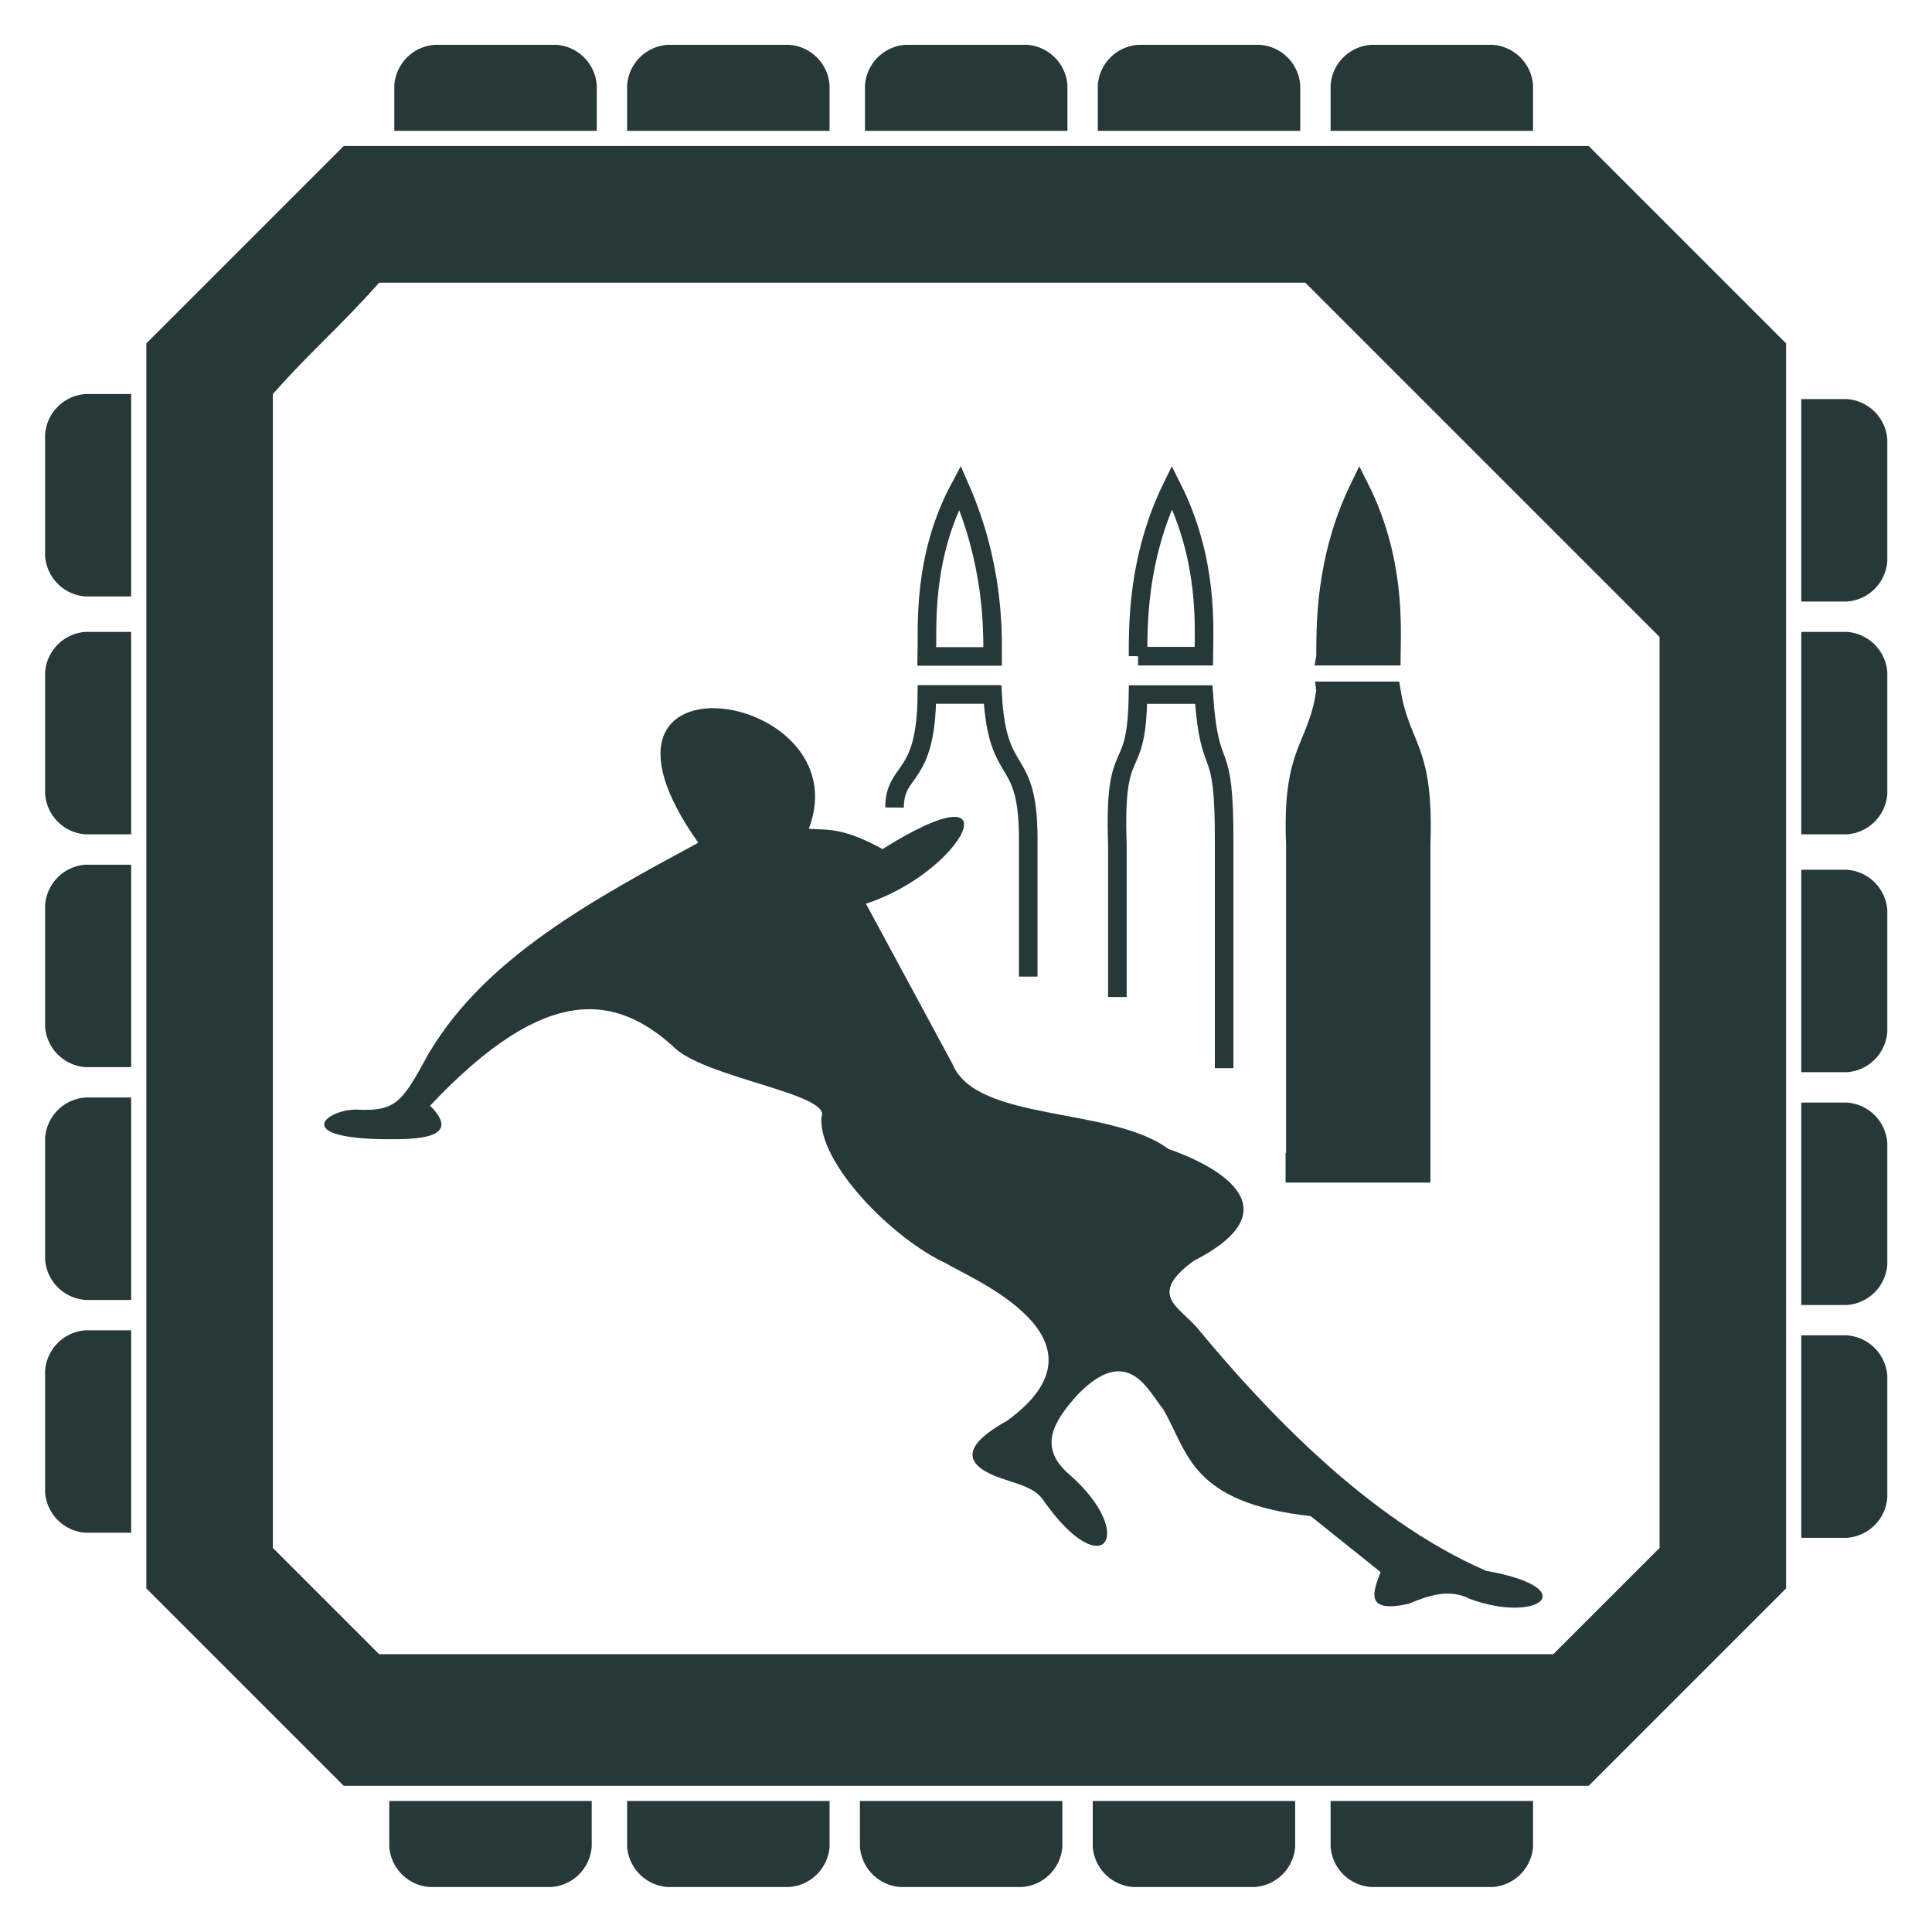 <?xml version="1.0" encoding="UTF-8" standalone="no"?>
<!-- Created with Inkscape (http://www.inkscape.org/) -->

<svg
   width="512"
   height="512"
   viewBox="0 0 135.467 135.467"
   version="1.1"
   id="svg5"
   inkscape:version="1.1.1 (3bf5ae0d25, 2021-09-20)"
   sodipodi:docname="Kinetic Loader Icon.svg"
   xmlns:inkscape="http://www.inkscape.org/namespaces/inkscape"
   xmlns:sodipodi="http://sodipodi.sourceforge.net/DTD/sodipodi-0.dtd"
   xmlns="http://www.w3.org/2000/svg"
   xmlns:svg="http://www.w3.org/2000/svg">
  <sodipodi:namedview
     id="namedview7"
     pagecolor="#ffffff"
     bordercolor="#666666"
     borderopacity="1.0"
     inkscape:pageshadow="2"
     inkscape:pageopacity="0.0"
     inkscape:pagecheckerboard="0"
     inkscape:document-units="px"
     showgrid="false"
     units="px"
     width="512px"
     inkscape:zoom="0.5"
     inkscape:cx="-85"
     inkscape:cy="379"
     inkscape:window-width="1366"
     inkscape:window-height="697"
     inkscape:window-x="-8"
     inkscape:window-y="-8"
     inkscape:window-maximized="1"
     inkscape:current-layer="g10013" />
  <defs
     id="defs2" />
  <g
     inkscape:label="Layer 1"
     inkscape:groupmode="layer"
     id="layer1">
    <g
       id="g10013"
       transform="translate(23.38,-0.205)">
      <g
         id="g17039"
         transform="matrix(4.915,0,0,4.915,-335.627,-809.928)">
        <path
           style="fill:none;stroke:#273839;stroke-width:0.265px;stroke-linecap:butt;stroke-linejoin:miter;stroke-opacity:1"
           d="m 78.198,178.761 6.3e-5,-1.886 c 0.016,-1.368 -0.438,-0.848 -0.508,-2.139 l -0.938,2e-5 c -0.008,1.248 -0.457,1.039 -0.461,1.613"
           id="path419-0"
           sodipodi:nodetypes="ccccc" />
        <path
           style="fill:none;stroke:#273839;stroke-width:0.265px;stroke-linecap:butt;stroke-linejoin:miter;stroke-opacity:1"
           d="m 76.752,174.193 h 0.938 c 0.003,-0.42 0.004,-1.343 -0.466,-2.411 -0.543,1.012 -0.461,1.995 -0.472,2.411 z"
           id="path2069-3"
           sodipodi:nodetypes="cccc" />
        <g
           id="g1029"
           transform="matrix(0.722,0,0,0.722,64.173,165.468)"
           style="fill:#273839;fill-opacity:1">
          <path
             class="cls-1"
             d="M 30.8,2.3 H 6.2 L 2.3,6.2 v 24.6 l 3.9,3.9 h 24.6 l 3.9,-3.9 V 6.2 Z M 32.2,30 30.1,32.1 H 6.9 L 4.8,30 V 7.2 C 5.6,6.3 6.1,5.9 6.9,5 h 18.3 l 7,7 z"
             id="path8"
             style="fill:#273839;fill-opacity:1"
             transform="translate(-0.3,-0.3)" />
          <path
             class="cls-1"
             d="M 7.2,2 V 1.1 A 0.86,0.86 0 0 1 8,0.3 h 2.4 a 0.86,0.86 0 0 1 0.8,0.8 V 2 Z"
             transform="translate(-0.3,-0.3)"
             id="path10"
             style="fill:#273839;fill-opacity:1" />
          <path
             class="cls-1"
             d="M 11.8,2 V 1.1 A 0.86,0.86 0 0 1 12.6,0.3 H 15 a 0.86,0.86 0 0 1 0.8,0.8 V 2 Z"
             transform="translate(-0.3,-0.3)"
             id="path12"
             style="fill:#273839;fill-opacity:1" />
          <path
             class="cls-1"
             d="M 16.5,2 V 1.1 a 0.86,0.86 0 0 1 0.8,-0.8 h 2.4 a 0.86,0.86 0 0 1 0.8,0.8 V 2 Z"
             transform="translate(-0.3,-0.3)"
             id="path14"
             style="fill:#273839;fill-opacity:1" />
          <path
             class="cls-1"
             d="M 25.7,2 V 1.1 a 0.86,0.86 0 0 1 0.8,-0.8 h 2.4 a 0.86,0.86 0 0 1 0.8,0.8 V 2 Z"
             transform="translate(-0.3,-0.3)"
             id="path16"
             style="fill:#273839;fill-opacity:1" />
          <path
             class="cls-1"
             d="M 21.1,2 V 1.1 a 0.86,0.86 0 0 1 0.8,-0.8 h 2.4 a 0.86,0.86 0 0 1 0.8,0.8 V 2 Z"
             transform="translate(-0.3,-0.3)"
             id="path18"
             style="fill:#273839;fill-opacity:1" />
          <path
             class="cls-1"
             d="m 7.1,35 v 0.9 a 0.86,0.86 0 0 0 0.8,0.8 h 2.4 a 0.86,0.86 0 0 0 0.8,-0.8 V 35 Z"
             transform="translate(-0.3,-0.3)"
             id="path20"
             style="fill:#273839;fill-opacity:1" />
          <path
             class="cls-1"
             d="m 11.8,35 v 0.9 a 0.86,0.86 0 0 0 0.8,0.8 H 15 a 0.86,0.86 0 0 0 0.8,-0.8 V 35 Z"
             transform="translate(-0.3,-0.3)"
             id="path22"
             style="fill:#273839;fill-opacity:1" />
          <path
             class="cls-1"
             d="m 16.4,35 v 0.9 a 0.86,0.86 0 0 0 0.8,0.8 h 2.4 a 0.86,0.86 0 0 0 0.8,-0.8 V 35 Z"
             transform="translate(-0.3,-0.3)"
             id="path24"
             style="fill:#273839;fill-opacity:1" />
          <path
             class="cls-1"
             d="m 25.7,35 v 0.9 a 0.86,0.86 0 0 0 0.8,0.8 h 2.4 a 0.86,0.86 0 0 0 0.8,-0.8 V 35 Z"
             transform="translate(-0.3,-0.3)"
             id="path26"
             style="fill:#273839;fill-opacity:1" />
          <path
             class="cls-1"
             d="m 21,35 v 0.9 a 0.86,0.86 0 0 0 0.8,0.8 h 2.4 A 0.86,0.86 0 0 0 25,35.9 V 35 Z"
             transform="translate(-0.3,-0.3)"
             id="path28"
             style="fill:#273839;fill-opacity:1" />
          <path
             class="cls-1"
             d="M 2,29.7 H 1.1 A 0.86,0.86 0 0 1 0.3,28.9 V 26.5 A 0.86,0.86 0 0 1 1.1,25.7 H 2 Z"
             transform="translate(-0.3,-0.3)"
             id="path30"
             style="fill:#273839;fill-opacity:1" />
          <path
             class="cls-1"
             d="M 2,25.1 H 1.1 A 0.86,0.86 0 0 1 0.3,24.3 V 21.9 A 0.86,0.86 0 0 1 1.1,21.1 H 2 Z"
             transform="translate(-0.3,-0.3)"
             id="path32"
             style="fill:#273839;fill-opacity:1" />
          <path
             class="cls-1"
             d="M 2,20.5 H 1.1 A 0.86,0.86 0 0 1 0.3,19.7 V 17.3 A 0.86,0.86 0 0 1 1.1,16.5 H 2 Z"
             transform="translate(-0.3,-0.3)"
             id="path34"
             style="fill:#273839;fill-opacity:1" />
          <path
             class="cls-1"
             d="M 2,11.2 H 1.1 A 0.86,0.86 0 0 1 0.3,10.4 V 8 A 0.86,0.86 0 0 1 1.1,7.2 H 2 Z"
             transform="translate(-0.3,-0.3)"
             id="path36"
             style="fill:#273839;fill-opacity:1" />
          <path
             class="cls-1"
             d="M 2,15.9 H 1.1 A 0.86,0.86 0 0 1 0.3,15.1 V 12.7 A 0.86,0.86 0 0 1 1.1,11.9 H 2 Z"
             transform="translate(-0.3,-0.3)"
             id="path38"
             style="fill:#273839;fill-opacity:1" />
          <path
             class="cls-1"
             d="m 35,29.8 h 0.9 A 0.86,0.86 0 0 0 36.7,29 V 26.6 A 0.86,0.86 0 0 0 35.9,25.8 H 35 Z"
             transform="translate(-0.3,-0.3)"
             id="path40"
             style="fill:#273839;fill-opacity:1" />
          <path
             class="cls-1"
             d="m 35,25.2 h 0.9 a 0.86,0.86 0 0 0 0.8,-0.8 V 22 A 0.86,0.86 0 0 0 35.9,21.2 H 35 Z"
             transform="translate(-0.3,-0.3)"
             id="path42"
             style="fill:#273839;fill-opacity:1" />
          <path
             class="cls-1"
             d="m 35,20.6 h 0.9 a 0.86,0.86 0 0 0 0.8,-0.8 V 17.4 A 0.86,0.86 0 0 0 35.9,16.6 H 35 Z"
             transform="translate(-0.3,-0.3)"
             id="path44"
             style="fill:#273839;fill-opacity:1" />
          <path
             class="cls-1"
             d="m 35,11.3 h 0.9 a 0.86,0.86 0 0 0 0.8,-0.8 V 8.1 A 0.86,0.86 0 0 0 35.9,7.3 H 35 Z"
             transform="translate(-0.3,-0.3)"
             id="path46"
             style="fill:#273839;fill-opacity:1" />
          <path
             class="cls-1"
             d="m 35,15.9 h 0.9 a 0.86,0.86 0 0 0 0.8,-0.8 V 12.7 A 0.86,0.86 0 0 0 35.9,11.9 H 35 Z"
             transform="translate(-0.3,-0.3)"
             id="path48"
             style="fill:#273839;fill-opacity:1" />
        </g>
        <path
           style="fill:none;stroke:#273839;stroke-width:0.265px;stroke-linecap:butt;stroke-linejoin:miter;stroke-opacity:1"
           d="m 80.993,180.067 6.3e-5,-3.191 c 0.006,-1.594 -0.202,-0.863 -0.291,-2.139 h -0.938 c -0.016,1.268 -0.348,0.581 -0.294,2.139 v 2.176"
           id="path419"
           sodipodi:nodetypes="cccccc" />
        <path
           style="fill:none;stroke:#273839;stroke-width:0.265px;stroke-linecap:butt;stroke-linejoin:miter;stroke-opacity:1"
           d="m 79.765,174.19 h 0.938 c 0.003,-0.42 0.067,-1.375 -0.455,-2.411 -0.501,1.026 -0.481,1.999 -0.483,2.411 z"
           id="path2069"
           sodipodi:nodetypes="cccc" />
        <path
           style="fill:#273839;fill-opacity:1;stroke:#273839;stroke-width:0.265px;stroke-linecap:butt;stroke-linejoin:miter;stroke-opacity:1"
           d="m 82.44,174.684 h 0.938 c 0.136,0.837 0.477,0.784 0.425,2.192 v 4.294 l -0.16,3.4e-4 v 0.237 h 0.16 v 0.16 h -1.801 v -0.16 h 0.199 v -0.237 h -0.192 v -4.294 c -0.057,-1.378 0.311,-1.355 0.431,-2.192 z"
           id="path3819"
           sodipodi:nodetypes="ccccccccccccccc" />
        <path
           style="fill:#273839;fill-opacity:1;stroke:none;stroke-width:0.265px;stroke-linecap:butt;stroke-linejoin:miter;stroke-opacity:1"
           d="m 69.664,179.824 c -0.391,0.708 -0.46,0.866 -1.051,0.834 -0.442,4.4e-4 -0.934,0.418 0.458,0.423 0.37,0.001 1.073,-0.002 0.594,-0.478 1.671,-1.776 2.655,-1.569 3.462,-0.852 0.416,0.452 2.282,0.678 2.121,1.015 -0.049,0.653 1.008,1.73 1.776,2.085 0.34,0.211 2.483,1.079 0.87,2.248 -0.709,0.394 -0.604,0.663 0.018,0.852 0.201,0.065 0.406,0.126 0.508,0.29 0.858,1.213 1.329,0.48 0.381,-0.363 -0.483,-0.402 -0.233,-0.774 0.091,-1.142 0.732,-0.764 1.023,-0.054 1.233,0.199 0.357,0.614 0.384,1.33 2.103,1.523 l 0.997,0.798 c -0.117,0.299 -0.22,0.589 0.399,0.453 0.29,-0.121 0.58,-0.22 0.87,-0.072 0.983,0.365 1.639,-0.15 0.236,-0.399 -1.687,-0.732 -3.166,-2.308 -4.133,-3.48 -0.266,-0.295 -0.691,-0.468 -0.036,-0.943 1.38,-0.706 0.46,-1.307 -0.363,-1.595 -0.822,-0.611 -2.743,-0.379 -3.082,-1.215 l -1.233,-2.284 c 1.398,-0.456 2.181,-1.999 0.236,-0.779 -0.567,-0.313 -0.778,-0.27 -1.051,-0.29 0.756,-1.991 -3.595,-2.652 -1.577,0.199 -1.512,0.817 -3.021,1.637 -3.825,2.973 z"
           id="path5032"
           sodipodi:nodetypes="ccscccccccccccccccccccccccc" />
        <path
           style="fill:#273839;fill-opacity:1;stroke:#273839;stroke-width:0.265px;stroke-linecap:butt;stroke-linejoin:miter;stroke-opacity:1"
           d="m 82.44,174.19 0.938,-2.6e-4 c 0.003,-0.42 0.067,-1.375 -0.455,-2.411 -0.501,1.026 -0.481,1.999 -0.483,2.411 z"
           id="path2069-2"
           sodipodi:nodetypes="cccc" />
      </g>
    </g>
  </g>
</svg>
